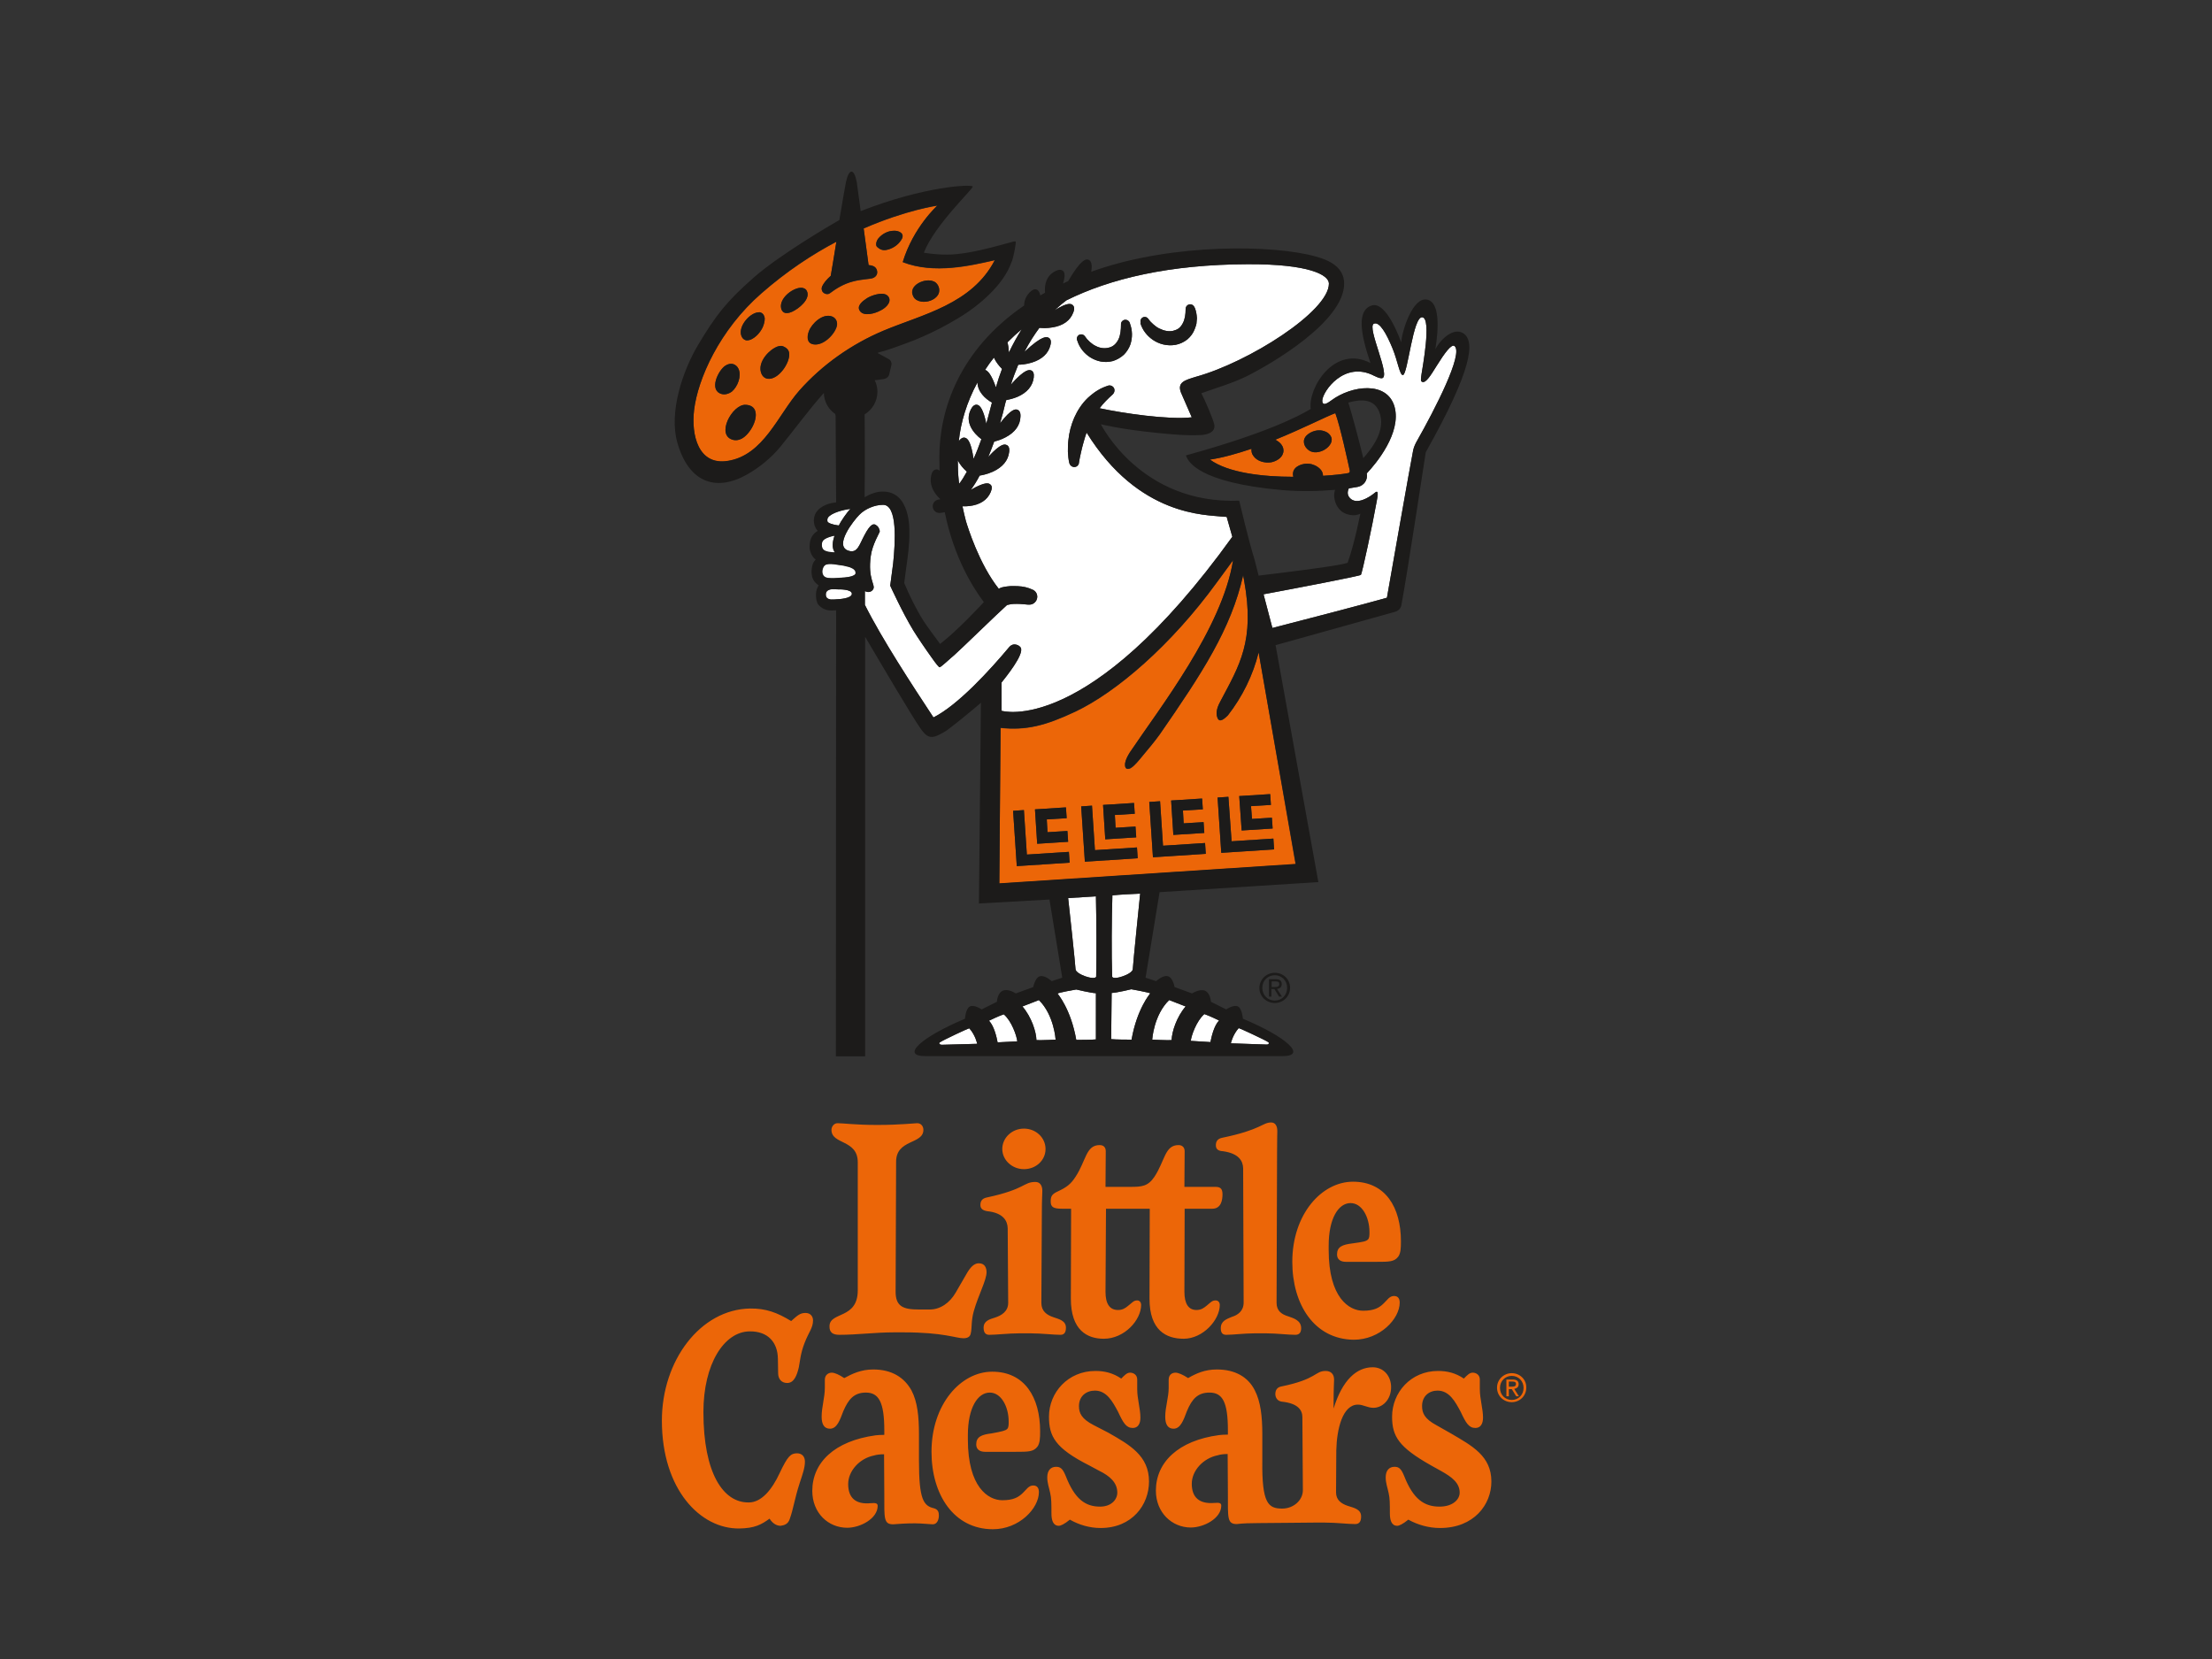 <?xml version="1.0" encoding="UTF-8"?> <svg xmlns="http://www.w3.org/2000/svg" xmlns:xlink="http://www.w3.org/1999/xlink" version="1.0" id="katman_1" x="0px" y="0px" viewBox="0 0 900 675" style="enable-background:new 0 0 900 675;" xml:space="preserve"><rect x="0" y="0" width="900" height="675" fill="#333333" stroke="none"/> <style type="text/css"> .st0{fill:#EC6608;} .st1{fill:#FFFFFF;} .st2{fill:#1C1B1A;} </style> <g> <g> <g> <path class="st0" d="M406.6,359.5l0.5-63.3c10.4,1.1,18.3-0.9,30.4-6.6c16.7-7.9,39-27,57.6-52.6l6.6-9 c-4.4,27.7-30,60.3-42,78.2c-0.8,1.3-1.6,2.7-1.9,4.2c-0.1,0.7-0.2,2,0.6,2.4c0.6,0.2,1.4,0,1.9-0.4c0.8-0.5,1.4-1.2,2.1-1.9 c0.8-0.9,1.6-1.8,2.3-2.7c2.5-3,4.9-5.8,7.2-9c17.1-24.7,29-42.8,33.9-64.7c0.1,0.7,0.3,1.5,0.4,2.2c4.5,24.6-2,34.6-9.6,49 c-1,1.8-1.9,4-1.5,6c0.6,2.7,2.1,2.2,4.5-0.2c5.9-7.6,10.2-16.3,12.5-25.6l15,86.1L406.6,359.5z M490,338.9l-0.3-4.4l-8.1,0.5 l-0.3-5.2l8.1-0.5l-0.3-4.4l-12.6,0.8l0.9,14L490,338.9z M473.2,344.1l-1.2-18.1l-4.4,0.3l1.5,22.5l21.5-1.4l-0.3-4.4 L473.2,344.1z M499.8,324.2l-4.4,0.3l1.5,22.5l21.5-1.4l-0.3-4.4l-17,1.1L499.8,324.2z M505.2,337.9l12.6-0.8l-0.3-4.4l-8.1,0.5 L509,328l8.1-0.5l-0.3-4.4l-12.6,0.8L505.2,337.9z M462.3,340.7l-0.3-4.4l-8.1,0.5l-0.3-5.2l8.1-0.5l-0.3-4.4l-12.6,0.8l0.9,14 L462.3,340.7z M417.8,347.7l-1.2-18.1l-4.4,0.3l1.5,22.5l21.5-1.4l-0.3-4.4L417.8,347.7z M434.6,342.5l-0.3-4.4l-8.1,0.5 l-0.3-5.2l8.1-0.5l-0.3-4.4l-12.6,0.8l0.9,14L434.6,342.5z M445.5,345.9l-1.2-18.1l-4.4,0.3l1.5,22.5l21.5-1.4l-0.3-4.4 L445.5,345.9z M538.3,193.6c0-1-0.4-2-1.2-2.8c-1.2-1.2-3-2-4.5-2.1c-2.4-0.3-6.2,0.9-6.5,3.7c-0.1,0.5,0,1.1,0.1,1.6 c-12.4,0-26.5-1.6-33.9-7c5.4-0.8,11.2-2.5,16.9-4.4c-0.1,1,0.1,2,0.7,2.8c1.5,2.3,4.7,3.1,7.3,2.7c2-0.4,4.4-1.7,4.9-3.9 c0.3-1.2,0-2.4-0.8-3.4c-0.6-0.8-1.5-1.4-2.4-1.9c11.1-4.5,20.6-9.4,24.4-10.8c1.9,5,5.1,19.7,5.9,23.4c0.1,0.7-0.4,1-0.7,1 C546.5,192.9,542.9,193.3,538.3,193.6z M539.9,175.9c-1.1-0.6-2.4-0.9-3.5-0.8c-1.7,0.1-3.4,0.8-4.7,2c-2,1.9-1.3,4.6,0.8,6.1 c1.8,1.3,4.2,0.9,6,0c1.8-0.9,3.9-3,3.2-5.2C541.3,177,540.7,176.4,539.9,175.9z M379.8,114.5c-3.5-1.6-10.7,1.7-8.2,6.2 c0.6,1.2,1.9,1.8,3.2,2c2.3,0.4,5.3-0.5,6.7-2.5c1-1.4,0.8-3.3-0.2-4.6C380.9,115.1,380.4,114.7,379.8,114.5z M352.8,121.3 c-1.7,1.1-4.6,3.2-2.8,5.4c1.7,2.1,6.1,0.8,8.1-0.3c1.7-0.8,4.6-3,3.7-5.2c-0.2-0.5-0.6-0.9-1-1.2 C358.6,118.8,354.4,120.3,352.8,121.3z M363.6,93.9c-2.1,0-4.6,1.1-6.3,3.2c-0.8,1.1-1.1,2.6-0.5,3.3c1,0.9,2.1,1.6,3.8,1.3 c2.2-0.4,4.7-1.8,6.1-4.1C368.5,94.9,365.5,93.8,363.6,93.9z M329.2,134.7c-0.8,2.1-1,4.9,1.8,5.4c3.9,0.7,8.5-3.8,9.5-7.3 c0.4-1.7-0.3-3.5-2.1-4.1C334.7,127.5,330.4,131.6,329.2,134.7z M318.6,140.9c-1.9-0.8-4.8,1.4-6,2.6c-1.8,1.8-3.3,4.2-3.2,6.7 c0.1,1.8,1,3.6,2.9,3.9c4.4,0.6,9.2-6.5,8.8-10.3C321,142.6,320.3,141.6,318.6,140.9z M309.6,127.2c-0.4-0.2-0.8-0.2-1.3-0.1 c-3.7,0.5-8.5,6.4-6.4,10.1c0.4,0.7,1.1,1.2,1.9,1.3c0.5,0,1.1-0.1,1.6-0.3c2.1-0.9,3.9-2.9,4.9-5c0.4-0.9,0.9-2.4,0.9-3.7 C311,128.5,310.6,127.6,309.6,127.2z M298.5,148.2c-1.1-0.4-2.4-0.1-3.4,0.6c-2.9,1.9-6.8,10-1.5,11.5c1.4,0.4,3-0.1,4.2-1 c2.3-1.9,4-6.2,2.7-9.1c0-0.1-0.1-0.1-0.1-0.2C300,149.1,299.3,148.5,298.5,148.2z M328,118c-0.6-0.7-1.6-1-2.5-0.9 c-3.5,0.4-8.4,4.4-7.7,8.2c0.1,0.7,0.5,1.4,1.1,1.8c0.7,0.4,1.6,0.3,2.4,0.1c2.3-0.6,7.2-4.1,7.3-7.3 C328.7,119.3,328.5,118.6,328,118z M303.4,164.7c-5.5-0.3-12.4,12.6-5,14.3c0.9,0.2,1.8,0.1,2.6-0.2c3.5-1.1,7.5-7.7,6.3-11.5 C306.9,165.9,305.7,164.8,303.4,164.7z M404.7,105.9c-9.3,18-29.6,22.1-45.3,28.7c-12.9,5.4-24.8,13.8-34.2,24.4 c-8.7,9.9-14.5,26.3-29.1,28.6c-12,1.9-14.9-10.5-13.7-20.7c1.5-12.6,10.3-32.6,27.4-47.5c10.4-9.1,20.8-15.9,30.5-21 c-1,6.2-1.9,11.7-2.3,13.9c-1.7,1.5-2.9,3-3.5,4.3c-0.3,0.7-0.3,1.7,0.4,2.4c0.8,0.8,2,0.9,2.7,0.4c2.4-1.8,5.6-3.9,9.7-4.9 c3.1-0.8,6.3-0.9,7.5-1.2c1.1-0.3,2-1.1,2.1-2.2c0.1-1.1-0.4-2.3-1.7-2.8c-0.5-0.2-1.1-0.3-1.8-0.4l-2-14.9 c17.5-7.6,30-9.3,30-9.3s-9.8,8.8-14.1,23C380.1,111.7,395,108.1,404.7,105.9z"></path> <path class="st1" d="M383.1,425.1c-0.7,0-1.3-0.6-0.7-1c1.1-0.8,11.9-5.9,12-5.7c2.5,2.8,3.2,6.3,3.2,6.3 S383.2,425.1,383.1,425.1z M504,418.3c0.1-0.1,10.9,4.9,12,5.7c0.6,0.4,0.1,1.1-0.7,1c-0.1,0-14.5-0.5-14.5-0.5 S501.5,421.1,504,418.3z M415.7,134c-1.8,2.8-3.5,5.9-5.2,9.4c-0.1-1.7-0.3-3.1-0.6-4.1C411.7,137.5,413.6,135.7,415.7,134z M404.4,145.5c0.8,1.8,2.1,3.4,3.3,4.6c-0.9,2.3-1.7,4.8-2.5,7.5c-1.8-5.2-3.3-6.8-4.4-7.1C401.9,148.8,403.1,147.1,404.4,145.5z M397.7,155.6c0.1,3.8,3.1,6.6,5.9,8.2c-0.8,3.1-1.6,5.9-2.3,8.6c-1.2-5.9-2.6-7.5-3.7-7.7c-1-0.2-1.9,0.5-2.6,1.9 c-2.6,5.2,1.1,9.7,4.3,12.1c-1.1,3-2.1,5.7-3.2,8c-0.9-6.5-2.3-8.4-3.5-8.6c-0.9-0.2-1.7,0.3-2.5,1.4 C390.9,171.9,393.3,163.7,397.7,155.6z M390.1,195.6c-0.3-2.7-0.4-5.5-0.4-8.3c0.9,1.8,2.3,3.4,3.7,4.6c-1.1,2-2.1,3.6-3.1,4.9 C390.2,196.4,390.1,196,390.1,195.6z M341.3,213.8c-0.7-0.1-3.2-0.4-4.4-1.3c-0.5-0.4-0.4-1.5,0-2c1.5-2,6.4-3.2,9.1-3.5 C344.8,208.3,342.1,212,341.3,213.8z M339.5,218c-0.7,0.1-1.3,0.3-2,0.5c-1.2,0.4-2.2,0.9-2.7,1.5c-0.2,0.3-0.4,0.5-0.4,0.9 c-0.1,0.3-0.1,0.7-0.1,1.2c0,0.5,0.1,0.9,0.3,1.2c0.1,0.3,0.3,0.5,0.6,0.7c0.5,0.4,1.6,0.7,2.8,0.8c0.5,0.1,1.1,0.1,1.7,0.1 C338.2,223,338.8,220.2,339.5,218z M340.9,243.8c0,0-2.8,0.3-3.4,0c-0.3-0.1-1.5-0.3-1.5-1.9c0-1.6,1.3-1.9,1.6-2 c0.6-0.3,3.4-0.1,3.4-0.1s5.6-0.2,5.6,1.8C346.6,243.6,340.9,243.8,340.9,243.8z M348.2,232.7c0-0.4-0.1-0.6-0.5-1 c-0.4-0.4-1.1-0.7-1.8-1c-0.7-0.3-1.6-0.5-2.4-0.6c-0.4-0.1-0.9-0.1-1.3-0.2l-1.4-0.2c-0.9-0.1-1.8-0.2-2.6-0.3 c-1.3,0-2.5,0-3.1,1.3c-0.7,1.4-0.7,3.6,1,4.2c0.5,0.2,1.3,0.3,2.2,0.3c0.8,0,1.7,0,2.7-0.1l1.5-0.1c0.5,0,0.9,0,1.4-0.1 c0.9-0.1,1.7-0.2,2.4-0.4c0.7-0.2,1.3-0.5,1.7-0.8C348.1,233.4,348.2,233.2,348.2,232.7z M405.9,424.1c-0.4-2.1-1.4-6.6-3.5-8.8 c0,0,4.1-2,6-2.6c3.2,2.7,5.3,8.8,5.5,11L405.9,424.1z M421.7,423.2c-0.1-3.4-2-9.4-5.7-13.7l6.7-2.6c6.2,6.1,6.8,16.1,6.8,16.1 S423.8,423.3,421.7,423.2z M446,422.9c-1.9,0.2-6.7,0.2-8.1,0.2c-2.2-12.6-7.6-18.8-7.6-18.8c-0.1-0.4,7.6-1.7,7.6-1.7 s6.3,1.5,8,1.5V422.9z M446,397.4c-0.6,1.6-8.4-1-8.4-3.1c0-1.3-2.8-27.4-3-28.9l11.3-0.7C446.1,374.1,446.2,388,446,397.4z M490,412.6c1.9,0.6,6,2.6,6,2.6c-2.1,2.2-3.1,6.7-3.5,8.8l-8-0.5C484.7,421.4,486.8,415.4,490,412.6z M475.7,406.9l6.7,2.6 c-3.7,4.3-5.6,10.3-5.7,13.7c-2.1,0.1-7.9-0.2-7.9-0.2S469.4,413,475.7,406.9z M468,404.2c0,0-5.4,6.2-7.6,18.8 c-1.4,0-6.3,0-8.3-0.2l0.2-18.8c1.8,0,8-1.5,8-1.5S468.1,403.9,468,404.2z M452.6,364.3c2.6-0.3,8.5-0.6,11.3-0.7 c0,0-3,29.3-3,30.7c0,2-7.8,4.7-8.4,3.1C452.2,387.9,452.3,373.8,452.6,364.3z M576.7,179.1c-0.7,1.2-1.4,2.6-1.7,4 c-0.7,3.1-10.7,60.1-10.7,60.1s-9.3,2.7-46.6,12.3l-3.6-13.7c12.9-2.4,39.1-7.4,39.6-7.9c0.5-0.5,4.7-20.2,6.4-29.7 c0.3-1.7,1.1-5.2-0.6-3.8c-2.5,2.1-7.6,5.2-10.3,2.2c-1.1-1.2-1-2.6-0.4-3.9c1.3-0.2,2.5-0.4,3.6-0.6c2.6-0.5,4.2-2.9,3.7-5.5 c3.8-4,14.2-16.5,11.3-27.1c-3-10.6-17.5-8.7-25.7-2.6c-2.8,2.1-3.2,1.4-3.5,1.1c-0.2-0.3-0.2-0.8-0.2-1.1 c0.2-3.7,9-16.3,21.1-10c0.8,0.4,2.1,1,3,1c4.3,0-6.2-20.9-3.1-22.2c2.3-1,5.2,4.2,7.6,10.1c2.1,5.1,2.9,10.9,4.2,10.8 c2-0.1,4.1-24.4,8-23.5c3.7,0.8-0.1,20.8-0.4,23c-0.3,2.2-0.5,3,0.3,3.3c1.5,0.5,3.5-2.8,5.8-6.5c3.3-5.3,6.1-9.1,7.3-8.1 C595.6,143.8,583.6,166.9,576.7,179.1z M438.4,138.8c0.8,2.6,2.7,5,5.2,6.6c1.3,0.8,2.7,1.4,4.3,1.7c1.6,0.3,3.3,0.2,4.9-0.2 c1.6-0.5,3.2-1.4,4.5-2.6c1.2-1.2,2.1-2.7,2.6-4.1c1-3,0.8-5.9-0.1-8.4l-0.1-0.4c-0.3-0.8-1-1.3-1.8-1.3c-1,0-1.9,0.9-1.8,1.9 c0,2.1-0.2,4.3-1,6c-0.8,1.7-2.1,3-3.8,3.4c-1.7,0.5-3.7,0.3-5.4-0.6c-0.9-0.4-1.7-1-2.5-1.7c-0.8-0.7-1.4-1.4-2-2.3 c-0.4-0.6-1.2-0.9-2-0.7c-0.9,0.3-1.5,1.3-1.2,2.2L438.4,138.8z M379.8,291.9c-8.5-12.9-20.9-31.8-27.9-45.8l0-0.6l0-5 c0.1,0.1,0.2,0.1,0.3,0.1c1.1,0.6,2.5,0.2,3.1-0.9c1-1.7-2.3-4.2-1-13.5c0.6-4.6,3.6-9.5,3.6-9.8c0.1-0.3,0-0.6-0.1-0.9 c-0.1-0.4-0.3-0.8-0.6-1.2c-0.2-0.2-0.4-0.4-0.7-0.6c-0.9-0.7-2.2-0.9-4.8,4.1c-2.1,3.9-2.8,7.4-6.4,6.3 c-6.3-1.9,2.2-12.5,4.3-14.6c2.3-2.4,6.2-4.1,9.7-4.1c5.9,0,5,15.1,4.1,23.8c-0.2,1.5-1.2,9.1-1.2,9.1c0,0,4.9,10.8,9.4,18.2 c1.4,2.3,4.9,7.5,7.5,11.1l0,0c1.6,2.3,2.9,3.9,3.2,3.9c0.8-0.2,4.4-3.7,5.9-4.9c1.8-1.5,18-17.3,21.5-20.4 c0.2-0.1,0.5-0.1,0.8-0.2c0.3-0.1,0.7-0.1,1-0.2c0.7-0.1,1.5-0.1,2.3-0.1c1.6,0,3,0.2,4.4,0.3l0.4,0c1.3,0.1,2.5-0.6,3.1-1.8 c0.8-1.6,0.1-3.5-1.4-4.2c-2.1-1-4-1.4-6.2-1.5c-1.1,0-2.1-0.1-3.3,0c-0.6,0.1-1.2,0.1-1.8,0.2c-0.7,0.2-1.3,0.2-1.9,0.5 c-0.3,0.1-0.5,0.2-0.7,0.4c-8.1-10.2-12.7-25.3-13.4-27.6c-0.5-2-1-4-1.4-6c0.2,0,0.4,0,0.6,0c0.7,0,1.4,0,2.2-0.1 c4.3-0.5,7.3-2.4,8.7-5.7c0.6-1.5,0.6-2.5-0.2-3.1c-0.5-0.4-1.7-1.4-7.9,2.2c1.2-1.6,2.4-3.5,3.6-5.8c0.7-0.1,3-0.5,5.4-1.6 c3.9-1.8,6.2-4.5,6.6-8c0.2-1.6-0.2-2.6-1.2-2.9c-0.6-0.2-2.1-0.8-7.3,4.9c0.8-1.9,1.6-4,2.4-6.2c1-0.3,2.9-0.8,4.7-1.8 c3.8-2,5.9-4.9,6-8.4c0.1-1.6-0.4-2.5-1.3-2.8c-0.6-0.2-2.2-0.7-7,5.5c0.8-2.6,1.5-5.4,2.2-8.4c0.1-0.3,0.2-0.7,0.3-1 c1.1-0.2,2.8-0.6,4.5-1.3c4-1.7,6.3-4.5,6.7-7.9c0.2-1.6-0.2-2.6-1.1-2.9c-0.6-0.2-2.3-0.9-8.2,5.8c0.9-2.9,2-5.6,3-8.1 c0.8,0,3.1-0.1,5.6-0.9c4.1-1.3,6.7-3.7,7.5-7.1c0.4-1.5,0.1-2.6-0.8-3c-0.6-0.3-2.3-1.3-9.8,5.8c2-3.9,4.1-7.1,6.1-9.8 c0.5,0,1.2,0.1,2.1,0.1c0.9,0,2.1-0.1,3.3-0.3c4.3-0.7,7.2-2.8,8.4-6.1c0.6-1.5,0.4-2.5-0.4-3.1c-0.5-0.3-1.7-1.2-7.1,2.2 c2-1.9,3.6-3.2,4.7-4c17.7-8.8,41.8-14.6,73.8-14.7c25.1-0.1,33,4.4,33,7.9c0,11.3-32.7,32-54.1,37.9c-4.5,1.4-8.1,2.2-5.8,7.1 l4.1,9.4c-9.5,1.1-28.2-1.7-37.5-3.7c1.5-2,3.3-3.8,5.3-5.6l0.1-0.1c0.5-0.5,0.8-1.3,0.6-2.1c-0.3-1.1-1.5-1.7-2.5-1.4 c-1.5,0.5-3,1.1-4.4,2c-0.7,0.4-1.4,0.9-2,1.4c-0.6,0.5-1.3,1-1.9,1.6c-2.4,2.3-4.2,5.1-5.5,8c-1.3,3-2.1,6.1-2.4,9.2 c-0.2,1.6-0.2,3.1-0.2,4.7c0.1,1.6,0.2,3.1,0.6,4.7c0.2,0.7,0.8,1.3,1.6,1.5c1.1,0.2,2.1-0.5,2.3-1.6l0-0.2 c0.2-1.3,0.5-2.7,0.8-4c0.3-1.3,0.6-2.7,1-4c0.4-1.4,0.8-2.9,1.3-4.2c21.3,34.4,49,33.4,55.3,34.2c0.1,0,0.9,0.1,1.7,0.1l2.3,8.1 c-58.8,81.7-93.9,70.8-93.9,70.8l0-11.5c1.4-1.8,9.4-11.5,7.8-14.2c-0.5-0.9-2.9-2.3-4.7-0.2 C402.9,272.5,389.8,286.9,379.8,291.9z M464,131.5c0.8,2.7,2.6,5.1,5.1,6.8c2.5,1.7,5.8,2.6,9.2,2c1.7-0.3,3.4-1.1,4.8-2.2 c1.4-1.2,2.4-2.6,3-4.2c0.1-0.4,0.3-0.8,0.4-1.1c0.1-0.4,0.2-0.8,0.3-1.1c0.1-0.8,0.1-1.5,0.2-2.2c-0.1-1.5-0.3-2.8-0.8-4.1 l-0.2-0.4c-0.3-0.7-1-1.2-1.7-1.2c-1,0-1.9,0.8-1.9,1.9c0,2.2-0.3,4.3-1.2,5.9c-0.4,0.8-1,1.5-1.6,2c-0.7,0.5-1.5,0.8-2.3,1 c-1.7,0.4-3.7,0-5.5-0.9c-0.9-0.4-1.7-1-2.5-1.7c-0.8-0.7-1.5-1.4-2.1-2.3c-0.4-0.6-1.2-0.9-1.9-0.7c-0.9,0.3-1.5,1.2-1.2,2.2 L464,131.5z"></path> <path class="st2" d="M374.8,122.7c2.3,0.4,5.3-0.5,6.7-2.5c1-1.4,0.8-3.3-0.2-4.6c-0.4-0.5-0.8-0.9-1.4-1.1 c-3.5-1.6-10.7,1.7-8.2,6.2C372.2,121.8,373.5,122.5,374.8,122.7z M490,338.9l-0.3-4.4l-8.1,0.5l-0.3-5.2l8.1-0.5l-0.3-4.4 l-12.6,0.8l0.9,14L490,338.9z M300.5,150.1c0-0.1-0.1-0.1-0.1-0.2c-0.4-0.8-1.1-1.4-1.9-1.7c-1.1-0.4-2.4-0.1-3.4,0.6 c-2.9,1.9-6.8,10-1.5,11.5c1.4,0.4,3-0.1,4.2-1C300.1,157.3,301.8,153,300.5,150.1z M473.2,344.1l-1.2-18.1l-4.4,0.3l1.5,22.5 l21.5-1.4l-0.3-4.4L473.2,344.1z M499.8,324.2l-4.4,0.3l1.5,22.5l21.5-1.4l-0.3-4.4l-17,1.1L499.8,324.2z M595.2,135.5 c-3.7-2.2-8.8,2.1-11.2,6.6c1.3-8,2-19.2-3.4-20.2c-5.8-1.1-10.1,12.5-10.5,17.4c0,0-5.8-17-12-15c-6.1,2-4.6,11.3-0.5,23.4 c-14.7-7.6-25.5,10.2-24.3,18.7c-5.3,3.2-19,10.1-50.1,18.7c-0.2,0.1-0.7,0.2-0.7,0.2s0.2,0.5,0.3,0.7 c0.8,1.5,4.2,10.3,38.8,13.4c7.2,0.6,14.6,0.5,21.6-0.1c-0.3,1-0.5,2.1-0.3,3.2c0.3,2.3,1.3,4.2,3,5.6c1.4,1.1,3.8,1.7,5.6,1.5 c0.5-0.1,1-0.2,1.5-0.4c0.1,0,0.5-0.2,0.5-0.3c0,0-2.4,12.4-5.2,20.1c-1.6,0.4-2.8,1.2-36.2,5.2l-1.7-6.7 c-2.2-6.8-6.2-23.8-6.2-23.8c-40.1,1.6-56.2-31-56.3-31.1c0.4,0.1,7.8,2,22.6,3.5c5.9,0.6,12.1,1.2,18,0.9c2.4-0.1,6-0.9,5.6-4.1 c-0.3-2-4.1-10.7-5.3-12.9c6.1-2.2,12.4-4,18.2-6.8c10.3-5.1,39.9-22.4,39.9-37.8c0-6.9-6.4-9.6-11.4-11 c-17.3-4.9-58.1-5.4-89.6,5.5c-0.6,0.2-1.2,0.4-1.9,0.7c0.1-0.7,0.2-1.5,0.2-2.3c-0.1-1.6-0.6-2.5-1.6-2.7 c-0.7-0.1-2.6-0.5-8,8.8c-0.7,0.3-1.4,0.6-2.1,1c1-3.1,0.7-4.5,0.1-5.1c-0.7-0.7-1.8-0.7-3.2,0c-3.7,1.9-4.5,5.5-4.2,8.8 c-0.6,0.4-1.3,0.7-1.9,1.1c-0.3-1.4-0.8-2-1.3-2.3c-0.9-0.5-1.9-0.1-3.1,1.1c-1.6,1.7-2.2,3.5-2.2,5.3 c-26.4,18.1-34.5,42.4-34.5,61.7c0,1.9,0.1,3.7,0.1,5.5c-0.7-0.6-1.2-0.5-1.4-0.5c-1,0.1-1.7,0.9-2,2.4c-0.8,3.4,0.5,6.7,3.7,9.7 c-0.2,0.1-0.3,0.1-0.3,0.1c-1.4,0-2.7,1.1-2.8,2.6c-0.1,1.5,1.1,2.9,2.6,2.9c0.1,0,0.1,0,0.2,0c0.4,0,1.1-0.1,2.1-0.3 c3.8,18.7,11.6,30.8,15.9,36.6c-0.4,0.4-10.6,11.5-17.8,17c-2.7-3.7-4.9-6.6-6.7-9.3c-3.3-5.3-5.8-10.5-7.9-15.5 c0.1-0.4,0.5-4,0.9-6.8c0.6-4.1,1.3-9.5,1.2-13.7c0-1,0.6-16.8-10.9-16.7c-2.4,0-4.9,0.9-7.3,2.3c0-0.8,0-1.6,0-2.4 c0.2-10.1,0-31.3,0-31.3c3.1-1.9,5.2-5.3,5.2-9.2c0-1.7-0.4-3.3-1.1-4.7c1-0.1,2.6-0.3,3.8-0.5c1-0.2,1.9-0.9,2.1-1.9l0.9-3.8 c0.2-0.9-0.2-1.9-1.1-2.4l-4.4-2.4l0-0.2c1.1-0.4,2.4-0.6,3.5-1c3.7-1.2,7.4-2.6,11.1-4c4.9-2,9.6-4.2,14.2-6.8 c4.9-2.7,9.7-5.8,13.9-9.5c4-3.5,7.7-7.5,10.2-12.2c0.7-1.4,1.3-2.8,1.8-4.2c0.5-1.6,1.7-7.2,1.3-7.6c-0.5-0.4-17,5.4-27.9,5.4 c-5.4,0-9.4-0.8-9.4-0.8c4.3-11.2,20.2-26.1,19.9-26.9c-0.4-1-19.6-0.2-45.6,10l-1.6-11.8c-1.1-5.8-3.2-5.6-4.4,0 c-0.4,2-1.5,8.4-2.7,15.5c-0.3,0.1-0.5,0.2-0.8,0.4c-1.8,1-23.6,13.7-34.1,23c-10.8,9.5-15.2,15-22.6,27.4 c-6.3,10.6-11.9,27.4-8.4,39.7c4.5,15.9,15.3,20.2,28.1,13.1c5.2-2.9,10-6.8,13.8-11.4c6.2-7.6,11.6-15.1,17.7-21.9 c0.1,3.5,1.9,6.7,4.6,8.5c0.1,0.3,0.2,0.6,0.2,0.9l0.2,33.9l0,1.2c-0.2,0-0.4,0.1-0.7,0.1c-1.5,0.2-3.1,0.6-4.7,1.5 c-0.8,0.5-1.6,1-2.3,1.9c-0.7,0.8-1.2,2-1.3,3.1c-0.1,0.6-0.1,1.1,0,1.7c0.1,0.6,0.2,1.2,0.5,1.7c0.2,0.6,0.6,1.1,1,1.6 c-0.4,0.2-0.8,0.5-1.2,0.9c-0.8,0.7-1.4,1.7-1.7,2.7c-0.3,1-0.4,2-0.4,2.9c0,0.9,0.2,1.9,0.7,2.9c0.4,0.9,1,1.7,1.8,2.3 c-0.1,0.1-0.1,0.1-0.2,0.2c-1.2,1.2-1.4,2.9-1.5,4.5c0,2.4,0.6,4,2.4,5.4c0.2,0.1,0.3,0.3,0.5,0.4c-0.2,0.3-0.4,0.6-0.5,0.9 c-0.5,1.1-0.6,2.1-0.6,3c0,0.9,0.1,2,0.5,3.1c0.4,1.1,1.9,2.3,3.1,2.7c1.1,0.5,2.2,0.5,3.1,0.5c0.5,0,1.1-0.1,1.5-0.1l0,1 l-0.1,180.5H352l0-170.7c7.2,12.2,18.6,31.6,22.4,37.1c1,1.4,2.3,3.3,4.1,3.6c1.8,0.3,3.7-0.9,5.2-1.7c1.3-0.7,2.5-1.6,3.6-2.5 c2.6-2,5.2-4.1,7.7-6.2c0.8-0.7,1.7-1.4,2.5-2.1c0.2-0.1,1.6-1.4,1.6-1.4l-0.8,81.7l28.7-1.6l5.2,31.8l-4.3,1.4 c0,0-2.7-2.5-4.7-2c0,0-0.1,0-0.1,0c-2,0.6-2.7,4.4-2.7,4.4l-7.1,2.6c0,0-3.1-2.1-5.3-1.1c-2.2,0.9-2.4,4.5-2.4,4.5l-6.2,3.1 c0,0-3.1-2.1-4.8-1.2c-1.7,0.9-2,5-2,5c-17.8,7.5-26.3,15.2-16.1,15.2c6.4,0,138.9,0,145.3,0c10.2,0,1.7-7.8-16.1-15.2 c0,0-0.3-4.1-2-5c-1.7-0.9-4.8,1.2-4.8,1.2l-6.2-3.1c0,0-0.2-3.5-2.4-4.5c-2.2-0.9-5.3,1.1-5.3,1.1l-7.1-2.6c0,0-0.6-3.8-2.7-4.4 c-2-0.6-4.8,2-4.8,2l-4.3-1.4l5.7-34.8l64.6-4.1L519,262.5l48.7-13.6c1.3-0.4,2.3-1.4,2.5-2.8c2.2-11.5,9.9-62.1,9.9-62.1 C599.1,150.2,600.4,138.6,595.2,135.5z M383.1,425.1c-0.7,0-1.3-0.6-0.7-1c1.1-0.8,11.9-5.9,12-5.7c2.5,2.8,3.2,6.3,3.2,6.3 S383.2,425.1,383.1,425.1z M504,418.3c0.1-0.1,10.9,4.9,12,5.7c0.6,0.4,0.1,1.1-0.7,1c-0.1,0-14.5-0.5-14.5-0.5 S501.5,421.1,504,418.3z M538.3,193.6c0-1-0.4-2-1.2-2.8c-1.2-1.2-3-2-4.5-2.1c-2.4-0.3-6.2,0.9-6.5,3.7c-0.1,0.5,0,1.1,0.1,1.6 c-12.4,0-26.5-1.6-33.9-7c5.4-0.8,11.2-2.5,16.9-4.4c-0.1,1,0.1,2,0.7,2.8c1.5,2.3,4.7,3.1,7.3,2.7c2-0.4,4.4-1.7,4.9-3.9 c0.3-1.2,0-2.4-0.8-3.4c-0.6-0.8-1.5-1.4-2.4-1.9c11.1-4.5,20.6-9.4,24.4-10.8c1.9,5,5.1,19.7,5.9,23.4c0.1,0.7-0.4,1-0.7,1 C546.5,192.9,542.9,193.3,538.3,193.6z M548.6,163.8c4.9-1.4,10.3-1.7,12.5,3.6c3.2,7.7-3.3,15.4-6.4,19 C552.7,178.3,550,168.2,548.6,163.8z M415.7,134c-1.8,2.8-3.5,5.9-5.2,9.4c-0.1-1.7-0.3-3.1-0.6-4.1 C411.7,137.5,413.6,135.7,415.7,134z M404.4,145.5c0.8,1.8,2.1,3.4,3.3,4.6c-0.9,2.3-1.7,4.8-2.5,7.5c-1.8-5.2-3.3-6.8-4.4-7.1 C401.9,148.8,403.1,147.1,404.4,145.5z M397.7,155.6c0.1,3.8,3.1,6.6,5.9,8.2c-0.8,3.1-1.6,5.9-2.3,8.6c-1.2-5.9-2.6-7.5-3.7-7.7 c-1-0.2-1.9,0.5-2.6,1.9c-2.6,5.2,1.1,9.7,4.3,12.1c-1.1,3-2.1,5.7-3.2,8c-0.9-6.5-2.3-8.4-3.5-8.6c-0.9-0.2-1.7,0.3-2.5,1.4 C390.9,171.9,393.3,163.7,397.7,155.6z M390.1,195.6c-0.3-2.7-0.4-5.5-0.4-8.3c0.9,1.8,2.3,3.4,3.7,4.6c-1.1,2-2.1,3.6-3.1,4.9 C390.2,196.4,390.1,196,390.1,195.6z M325.2,158.9c-8.7,9.9-14.5,26.3-29.1,28.6c-12,1.9-14.9-10.5-13.7-20.7 c1.5-12.6,10.3-32.6,27.4-47.5c10.4-9.1,20.8-15.9,30.5-21c-1,6.2-1.9,11.7-2.3,13.9c-1.7,1.5-2.9,3-3.5,4.3 c-0.3,0.7-0.3,1.7,0.4,2.4c0.8,0.8,2,0.9,2.7,0.4c2.4-1.8,5.6-3.9,9.7-4.9c3.1-0.8,6.3-0.9,7.5-1.2c1.1-0.3,2-1.1,2.1-2.2 c0.1-1.1-0.4-2.3-1.7-2.8c-0.5-0.2-1.1-0.3-1.8-0.4l-2-14.9c17.5-7.6,30-9.3,30-9.3s-9.8,8.8-14.1,23c12.8,5,27.7,1.4,37.5-0.8 c-9.3,18-29.6,22.1-45.3,28.7C346.5,140,334.6,148.3,325.2,158.9z M336.9,210.6c1.5-2,6.4-3.2,9.1-3.5c-1.3,1.2-3.9,5-4.7,6.7 c-0.7-0.1-3.2-0.4-4.4-1.3C336.5,212.1,336.6,211.1,336.9,210.6z M334.5,220.8c0.1-0.3,0.2-0.6,0.4-0.9c0.5-0.6,1.5-1.1,2.7-1.5 c0.6-0.2,1.3-0.4,2-0.5c-0.8,2.2-1.3,5,0.2,6.8c-0.6,0-1.2,0-1.7-0.1c-1.2-0.1-2.2-0.4-2.8-0.8c-0.3-0.2-0.4-0.4-0.6-0.7 c-0.1-0.3-0.3-0.7-0.3-1.2C334.4,221.5,334.4,221.1,334.5,220.8z M340.9,243.8c0,0-2.8,0.3-3.4,0c-0.3-0.1-1.5-0.3-1.5-1.9 s1.3-1.9,1.6-2c0.6-0.3,3.4-0.1,3.4-0.1s5.6-0.2,5.6,1.8C346.6,243.6,340.9,243.8,340.9,243.8z M347.8,233.8 c-0.3,0.3-0.9,0.6-1.7,0.8c-0.7,0.2-1.6,0.3-2.4,0.4c-0.4,0-0.9,0-1.4,0.1l-1.5,0.1c-0.9,0.1-1.8,0.1-2.7,0.1 c-0.8,0-1.6-0.1-2.2-0.3c-1.7-0.7-1.8-2.9-1-4.2c0.7-1.2,1.8-1.3,3.1-1.3c0.8,0,1.7,0.1,2.6,0.3l1.4,0.2c0.5,0.1,0.9,0.1,1.3,0.2 c0.9,0.2,1.7,0.4,2.4,0.6c0.7,0.3,1.4,0.6,1.8,1c0.4,0.4,0.5,0.6,0.5,1C348.2,233.2,348.1,233.4,347.8,233.8z M379.8,291.9 c-8.5-12.9-20.9-31.8-27.9-45.8l0-0.6l0-5c0.1,0.1,0.2,0.1,0.3,0.1c1.1,0.6,2.5,0.2,3.1-0.9c1-1.7-2.3-4.2-1-13.5 c0.6-4.6,3.6-9.5,3.6-9.8c0.1-0.3,0-0.6-0.1-0.9c-0.1-0.4-0.3-0.8-0.6-1.2c-0.2-0.2-0.4-0.4-0.7-0.6c-0.9-0.7-2.2-0.9-4.8,4.1 c-2.1,3.9-2.8,7.4-6.4,6.3c-6.3-1.9,2.2-12.5,4.3-14.6c2.3-2.4,6.2-4.1,9.7-4.1c5.9,0,5,15.1,4.1,23.8c-0.2,1.5-1.2,9.1-1.2,9.1 c0,0,4.9,10.8,9.4,18.2c1.4,2.3,4.9,7.5,7.5,11.1l0,0c1.6,2.3,2.9,3.9,3.2,3.9c0.8-0.2,4.4-3.7,5.9-4.9 c1.8-1.5,18-17.3,21.5-20.4c0.2-0.1,0.5-0.1,0.8-0.2c0.3-0.1,0.7-0.1,1-0.2c0.7-0.1,1.5-0.1,2.3-0.1c1.6,0,3,0.2,4.4,0.3l0.4,0 c1.3,0.1,2.5-0.6,3.1-1.8c0.8-1.6,0.1-3.5-1.4-4.2c-2.1-1-4-1.4-6.2-1.5c-1.1,0-2.1-0.1-3.3,0c-0.6,0.1-1.2,0.1-1.8,0.2 c-0.7,0.2-1.3,0.2-1.9,0.5c-0.3,0.1-0.5,0.2-0.7,0.4c-8.1-10.2-12.7-25.3-13.4-27.6c-0.5-2-1-4-1.4-6c0.2,0,0.4,0,0.6,0 c0.7,0,1.4,0,2.2-0.1c4.3-0.5,7.3-2.4,8.7-5.7c0.6-1.5,0.6-2.5-0.2-3.1c-0.5-0.4-1.7-1.4-7.9,2.2c1.2-1.6,2.4-3.5,3.6-5.8 c0.7-0.1,3-0.5,5.4-1.6c3.9-1.8,6.2-4.5,6.6-8c0.2-1.6-0.2-2.6-1.2-2.9c-0.6-0.2-2.1-0.8-7.3,4.9c0.8-1.9,1.6-4,2.4-6.2 c1-0.3,2.9-0.8,4.7-1.8c3.8-2,5.9-4.9,6-8.4c0.1-1.6-0.4-2.5-1.3-2.8c-0.6-0.2-2.2-0.7-7,5.5c0.8-2.6,1.5-5.4,2.2-8.4 c0.1-0.3,0.2-0.7,0.3-1c1.1-0.2,2.8-0.6,4.5-1.3c4-1.7,6.3-4.5,6.7-7.9c0.2-1.6-0.2-2.6-1.1-2.9c-0.6-0.2-2.3-0.9-8.2,5.8 c0.9-2.9,2-5.6,3-8.1c0.8,0,3.1-0.1,5.6-0.9c4.1-1.3,6.7-3.7,7.5-7.1c0.4-1.5,0.1-2.6-0.8-3c-0.6-0.3-2.3-1.3-9.8,5.8 c2-3.9,4.1-7.1,6.1-9.8c0.5,0,1.2,0.1,2.1,0.1c0.9,0,2.1-0.1,3.3-0.3c4.3-0.7,7.2-2.8,8.4-6.1c0.6-1.5,0.4-2.5-0.4-3.1 c-0.5-0.3-1.7-1.2-7.1,2.2c2-1.9,3.6-3.2,4.7-4c17.7-8.8,41.8-14.6,73.8-14.7c25.1-0.1,33,4.4,33,7.9c0,11.3-32.7,32-54.1,37.9 c-4.5,1.4-8.1,2.2-5.8,7.1l4.1,9.4c-9.5,1.1-28.2-1.7-37.5-3.7c1.5-2,3.3-3.8,5.3-5.6l0.1-0.1c0.5-0.5,0.8-1.3,0.6-2.1 c-0.3-1.1-1.5-1.7-2.5-1.4c-1.5,0.5-3,1.1-4.4,2c-0.7,0.4-1.4,0.9-2,1.4c-0.6,0.5-1.3,1-1.9,1.6c-2.4,2.3-4.2,5.1-5.5,8 c-1.3,3-2.1,6.1-2.4,9.2c-0.2,1.6-0.2,3.1-0.2,4.7c0.1,1.6,0.2,3.1,0.6,4.7c0.2,0.7,0.8,1.3,1.6,1.5c1.1,0.2,2.1-0.5,2.3-1.6 l0-0.2c0.2-1.3,0.5-2.7,0.8-4c0.3-1.3,0.6-2.7,1-4c0.4-1.4,0.8-2.9,1.3-4.2c21.3,34.4,49,33.4,55.3,34.2c0.1,0,0.9,0.1,1.7,0.1 l2.3,8.1c-58.8,81.7-93.9,70.8-93.9,70.8l0-11.5c1.4-1.8,9.4-11.5,7.8-14.2c-0.5-0.9-2.9-2.3-4.7-0.2 C402.9,272.5,389.8,286.9,379.8,291.9z M405.9,424.1c-0.4-2.1-1.4-6.6-3.5-8.8c0,0,4.1-2,6-2.6c3.2,2.7,5.3,8.8,5.5,11 L405.9,424.1z M421.7,423.2c-0.1-3.4-2-9.4-5.7-13.7l6.7-2.6c6.2,6.1,6.8,16.1,6.8,16.1S423.8,423.3,421.7,423.2z M446,422.9 c-1.9,0.2-6.7,0.2-8.1,0.2c-2.2-12.6-7.6-18.8-7.6-18.8c-0.1-0.4,7.6-1.7,7.6-1.7s6.3,1.5,8,1.5V422.9z M446,397.4 c-0.6,1.6-8.4-1-8.4-3.1c0-1.3-2.8-27.4-3-28.9l11.3-0.7C446.1,374.1,446.2,388,446,397.4z M490,412.6c1.9,0.6,6,2.6,6,2.6 c-2.1,2.2-3.1,6.7-3.5,8.8l-8-0.5C484.7,421.4,486.8,415.4,490,412.6z M475.7,406.9l6.7,2.6c-3.7,4.3-5.6,10.3-5.7,13.7 c-2.1,0.1-7.9-0.2-7.9-0.2S469.4,413,475.7,406.9z M468,404.2c0,0-5.4,6.2-7.6,18.8c-1.4,0-6.3,0-8.3-0.2l0.2-18.8 c1.8,0,8-1.5,8-1.5S468.1,403.9,468,404.2z M452.6,364.3c2.6-0.3,8.5-0.6,11.3-0.7c0,0-3,29.3-3,30.7c0,2-7.8,4.7-8.4,3.1 C452.2,387.9,452.3,373.8,452.6,364.3z M527.2,351.5l-120.6,7.9l0.5-63.3c10.4,1.1,18.3-0.9,30.4-6.6c16.7-7.9,39-27,57.6-52.6 l6.6-9c-4.4,27.7-30,60.3-42,78.2c-0.8,1.3-1.6,2.7-1.9,4.2c-0.1,0.7-0.2,2,0.6,2.4c0.6,0.2,1.4,0,1.9-0.4 c0.8-0.5,1.4-1.2,2.1-1.9c0.8-0.9,1.6-1.8,2.3-2.7c2.5-3,4.9-5.8,7.2-9c17.1-24.7,29-42.8,33.9-64.7c0.1,0.7,0.3,1.5,0.4,2.2 c4.5,24.6-2,34.6-9.6,49c-1,1.8-1.9,4-1.5,6c0.6,2.7,2.1,2.2,4.5-0.2c5.9-7.6,10.2-16.3,12.5-25.6L527.2,351.5z M576.7,179.1 c-0.7,1.2-1.4,2.6-1.7,4c-0.7,3.1-10.7,60.1-10.7,60.1s-9.3,2.7-46.6,12.3l-3.6-13.7c12.9-2.4,39.1-7.4,39.6-7.9 c0.5-0.5,4.7-20.2,6.4-29.7c0.3-1.7,1.1-5.2-0.6-3.8c-2.5,2.1-7.6,5.2-10.3,2.2c-1.1-1.2-1-2.6-0.4-3.9c1.3-0.2,2.5-0.4,3.6-0.6 c2.6-0.5,4.2-2.9,3.7-5.5c3.8-4,14.2-16.5,11.3-27.1c-3-10.6-17.5-8.7-25.7-2.6c-2.8,2.1-3.2,1.4-3.5,1.1 c-0.2-0.3-0.2-0.8-0.2-1.1c0.2-3.7,9-16.3,21.1-10c0.8,0.4,2.1,1,3,1c4.3,0-6.2-20.9-3.1-22.2c2.3-1,5.2,4.2,7.6,10.1 c2.1,5.1,2.9,10.9,4.2,10.8c2-0.1,4.1-24.4,8-23.5c3.7,0.8-0.1,20.8-0.4,23c-0.3,2.2-0.5,3,0.3,3.3c1.5,0.5,3.5-2.8,5.8-6.5 c3.3-5.3,6.1-9.1,7.3-8.1C595.6,143.8,583.6,166.9,576.7,179.1z M539.9,175.9c-1.1-0.6-2.4-0.9-3.5-0.8c-1.7,0.1-3.4,0.8-4.7,2 c-2,1.9-1.3,4.6,0.8,6.1c1.8,1.3,4.2,0.9,6,0c1.8-0.9,3.9-3,3.2-5.2C541.3,177,540.7,176.4,539.9,175.9z M505.2,337.9l12.6-0.8 l-0.3-4.4l-8.1,0.5L509,328l8.1-0.5l-0.3-4.4l-12.6,0.8L505.2,337.9z M303.4,164.7c-5.5-0.3-12.4,12.6-5,14.3 c0.9,0.2,1.8,0.1,2.6-0.2c3.5-1.1,7.5-7.7,6.3-11.5C306.9,165.9,305.7,164.8,303.4,164.7z M417.8,347.7l-1.2-18.1l-4.4,0.3 l1.5,22.5l21.5-1.4l-0.3-4.4L417.8,347.7z M462.3,340.7l-0.3-4.4l-8.1,0.5l-0.3-5.2l8.1-0.5l-0.3-4.4l-12.6,0.8l0.9,14 L462.3,340.7z M434.6,342.5l-0.3-4.4l-8.1,0.5l-0.3-5.2l8.1-0.5l-0.3-4.4l-12.6,0.8l0.9,14L434.6,342.5z M438.4,138.8 c0.8,2.6,2.7,5,5.2,6.6c1.3,0.8,2.7,1.4,4.3,1.7c1.6,0.3,3.3,0.2,4.9-0.2c1.6-0.5,3.2-1.4,4.5-2.6c1.2-1.2,2.1-2.7,2.6-4.1 c1-3,0.8-5.9-0.1-8.4l-0.1-0.4c-0.3-0.8-1-1.3-1.8-1.3c-1,0-1.9,0.9-1.8,1.9c0,2.1-0.2,4.3-1,6c-0.8,1.7-2.1,3-3.8,3.4 c-1.7,0.5-3.7,0.3-5.4-0.6c-0.9-0.4-1.7-1-2.5-1.7c-0.8-0.7-1.4-1.4-2-2.3c-0.4-0.6-1.2-0.9-2-0.7c-0.9,0.3-1.5,1.3-1.2,2.2 L438.4,138.8z M464,131.5c0.8,2.7,2.6,5.1,5.1,6.8c2.5,1.7,5.8,2.6,9.2,2c1.7-0.3,3.4-1.1,4.8-2.2c1.4-1.2,2.4-2.6,3-4.2 c0.1-0.4,0.3-0.8,0.4-1.1c0.1-0.4,0.2-0.8,0.3-1.1c0.1-0.8,0.1-1.5,0.2-2.2c-0.1-1.5-0.3-2.8-0.8-4.1l-0.2-0.4 c-0.3-0.7-1-1.2-1.7-1.2c-1,0-1.9,0.8-1.9,1.9c0,2.2-0.3,4.3-1.2,5.9c-0.4,0.8-1,1.5-1.6,2c-0.7,0.5-1.5,0.8-2.3,1 c-1.7,0.4-3.7,0-5.5-0.9c-0.9-0.4-1.7-1-2.5-1.7c-0.8-0.7-1.5-1.4-2.1-2.3c-0.4-0.6-1.2-0.9-1.9-0.7c-0.9,0.3-1.5,1.2-1.2,2.2 L464,131.5z M445.5,345.9l-1.2-18.1l-4.4,0.3l1.5,22.5l21.5-1.4l-0.3-4.4L445.5,345.9z M361.7,121.2c-0.2-0.5-0.6-0.9-1-1.2 c-2.1-1.3-6.3,0.3-7.9,1.3c-1.7,1.1-4.6,3.2-2.8,5.4c1.7,2.1,6.1,0.8,8.1-0.3C359.8,125.7,362.6,123.5,361.7,121.2z M318.6,140.9 c-1.9-0.8-4.8,1.4-6,2.6c-1.8,1.8-3.3,4.2-3.2,6.7c0.1,1.8,1,3.6,2.9,3.9c4.4,0.6,9.2-6.5,8.8-10.3 C321,142.6,320.3,141.6,318.6,140.9z M325.5,117.1c-3.5,0.4-8.4,4.4-7.7,8.2c0.1,0.7,0.5,1.4,1.1,1.8c0.7,0.4,1.6,0.3,2.4,0.1 c2.3-0.6,7.2-4.1,7.3-7.3c0-0.7-0.2-1.4-0.6-2C327.4,117.2,326.4,117,325.5,117.1z M338.3,128.7c-3.7-1.2-8,2.9-9.2,6 c-0.8,2.1-1,4.9,1.8,5.4c3.9,0.7,8.5-3.8,9.5-7.3C340.9,131.1,340.2,129.3,338.3,128.7z M360.6,101.7c2.2-0.4,4.7-1.8,6.1-4.1 c1.8-2.7-1.2-3.9-3.1-3.7c-2.1,0-4.6,1.1-6.3,3.2c-0.8,1.1-1.1,2.6-0.5,3.3C357.8,101.3,358.9,102,360.6,101.7z M311.1,129.5 c-0.1-1-0.5-1.9-1.5-2.3c-0.4-0.2-0.8-0.2-1.3-0.1c-3.7,0.5-8.5,6.4-6.4,10.1c0.4,0.7,1.1,1.2,1.9,1.3c0.5,0,1.1-0.1,1.6-0.3 c2.1-0.9,3.9-2.9,4.9-5C310.7,132.3,311.2,130.8,311.1,129.5z"></path> </g> <g> <path class="st2" d="M518.7,395.8c3.4,0,6.2,2.6,6.2,6.1c0,3.6-2.9,6.2-6.2,6.2c-3.4,0-6.3-2.6-6.3-6.2 C512.5,398.4,515.3,395.8,518.7,395.8z M518.7,396.8c-2.9,0-5.1,2.2-5.1,5.1c0,3,2.2,5.2,5.1,5.2c2.8,0,5-2.2,5-5.2 C523.7,399,521.5,396.8,518.7,396.8z M517.4,405.5h-1.1v-7.1h2.7c1.7,0,2.5,0.6,2.5,2c0,1.3-0.8,1.8-1.9,2l2,3.1h-1.2l-1.9-3.1 h-1.2V405.5z M517.4,401.6h1.3c1.3,0,1.8-0.4,1.8-1.2c0-0.7-0.3-1.1-1.6-1.1h-1.5V401.6z"></path> </g> </g> <path class="st0" d="M615.1,558.7c-3.2,0-6,2.5-6,5.9c0,3.4,2.7,5.9,6,5.9c3.2,0,5.9-2.5,5.9-5.9 C621.1,561.2,618.3,558.7,615.1,558.7z M615.1,569.6c-2.7,0-4.8-2.1-4.8-4.9c0-2.8,2.1-4.9,4.8-4.9c2.7,0,4.8,2.1,4.8,4.9 C619.9,567.5,617.8,569.6,615.1,569.6z M617.9,563.2c0-1.3-0.8-1.9-2.4-1.9h-2.6v6.8h1v-2.9h1.2l1.8,2.9h1.1l-1.9-3 C617.1,564.9,617.9,564.4,617.9,563.2z M613.9,564.2v-2.1h1.4c1.2,0,1.5,0.4,1.5,1c0,0.7-0.4,1.1-1.7,1.1H613.9z M407.8,467.5 c0-4.6,4-8.3,8.8-8.3c4.9,0,8.8,3.7,8.8,8.3c0,4.6-3.9,8.2-8.8,8.2C411.8,475.7,407.8,472,407.8,467.5z M349,525v-52.1 c0-9.4-10.7-7.1-10.7-13.2c0-1.3,1-2.7,2.5-2.7c2.1,0,7.6,0.7,15.3,0.7h1.8c7.7,0,14.4-0.7,15.3-0.7c1.6,0,2.5,1.3,2.5,2.7 c0,6-11.1,3.7-11.1,13l-0.2,52.6c-0.1,6.3,3.1,7.5,9.4,7.5h4.5c4.3,0,8.1-2.7,10.5-6.8l4.8-8.3c1.9-3.1,3.4-3.7,4.7-3.7 c2.4,0,3.1,1.9,3.1,3.6c0,3.3-3.3,9.2-5.2,15.9c-1.1,3.9-0.7,6.8-1.2,8.9c-0.2,1.4-1.2,2.1-3,2.1c-3.1,0-8-2.4-24.3-2.4h-4.1 c-7.5,0-14.8,1-22.1,1c-3.9,0-4-2.2-4-3.6C337.7,533.6,349,536.8,349,525z M398.9,490.3c0-1.4,0.5-2.7,2.7-3.1 c15.8-3.4,14.7-6.3,19.7-6.3c1.7,0,2.8,1.3,2.8,3.6c0,1.2-0.2,3.3-0.2,9.2l-0.2,36.4c0,3.4,2.2,4.9,4.8,5.8 c2.3,0.8,5.2,1.4,5.2,4.3c0,1.6-0.5,2.9-2.2,2.9c-2.9,0-7.7-0.6-12.1-0.6h-4.8c-4.3,0-9.2,0.6-12.1,0.6c-1.8,0-2.3-1.3-2.3-2.9 c0-2.7,2.3-3.4,4.6-4.1c2.5-0.8,5.4-2.4,5.4-6l-0.2-30.4c-0.1-3-1.8-6.2-8.3-6.9C399.7,492.5,398.9,491.6,398.9,490.3z M525.8,513.4c0-19.3,11.9-32.6,24.7-32.6c13.2,0,19.5,10.4,19.5,24.3c0,2.8-0.1,4.8-1.1,6.2c-1.6,2.1-3.7,2.1-8.8,2.1h-12.5 c-2.2,0-3.6-1-3.6-3c0-3.1,2.1-4,6.3-4.5c4.3-0.6,5.5-0.8,6.3-1.6c0.6-0.6,0.6-1.7,0.6-3c0-6-3-11.8-7.7-11.8 c-4.9,0-8.9,6.2-8.9,17.3v1.8c0,19.4,8.3,24.7,14,24.7c4.5,0,6.6-1.2,8.4-3c1.4-1.3,2.3-3,4.2-3c1.7,0,2.3,1.2,2.3,2.7 c0,6.6-8,15.1-18.7,15.1C534.7,544.9,525.8,530.7,525.8,513.4z M494.7,466c0-1.4,0.5-2.7,2.7-3.1c15.9-3.3,16.2-6.2,19.8-6.2 c1.6,0,2.5,1.3,2.5,3.5c0,1.2-0.1,3.3-0.1,9.2l-0.2,60.7c0,3.3,2.1,4.7,4.8,5.5c2.3,0.8,5.2,1.7,5.2,4.8c0,1.6-0.6,2.7-2.4,2.7 c-2.9,0-7.6-0.6-11.8-0.6h-4.8c-4.1,0-8.7,0.6-11.5,0.6c-1.7,0-2.2-1.1-2.2-2.7c0-2.9,2.3-3.7,4.5-4.6c2.3-0.7,4.8-2.3,4.8-5.8 l-0.2-54.7c-0.1-3-1.8-6-8.2-6.9C495.6,468.3,494.7,467.5,494.7,466z M286.2,574.5c0,25,8.1,37,18.5,36.8c5.1,0,9.4-5.2,12.5-11.9 c3.3-7,4.5-8,7-8.1c2.2,0,3.3,1.4,3.3,3.4c0,2.5-1,5.3-2.1,8.6c-2.2,6.8-2.5,10.3-4.1,14.8c-0.7,2.1-2.3,2.5-3.7,2.7 c-1.3,0-3-0.6-4.5-2.9c-3.3,2.4-6,3.9-12.3,4c-15.8,0.2-31.5-15.8-31.5-43.9c0-24.4,15.6-45.2,35.8-45.6c6.6-0.1,11.2,1.7,16.8,5.1 c2.4-2.1,3.5-3.3,5.8-3.3c2.4,0,3.1,1.8,3.1,3c0,3.1-1.7,4.7-3.4,9.1c-1.8,4.6-1.9,7.8-2.4,10.1c-0.7,2.9-1.8,6.3-4.7,6.3 c-2.4,0-3.7-1.7-3.7-4l-0.1-5.9c-0.1-6.6-4-11.2-11.5-11.1C294.6,541.8,286.2,555,286.2,574.5z M566,564.4c0,5.2-3.6,8.4-7.2,8.4 c-2.4,0-4.1-1.3-6.3-1.3c-6.2,0-8.6,9.8-8.8,18.6l-0.1,17.1c0,3.1,2.1,4.6,4.8,5.5c2.4,0.8,5.4,1.3,5.4,4.3c0,1.7-0.5,3.1-2.4,3.1 c-2.9,0-7.7-0.6-12.2-0.6h-4.8c-4.9,0-15.8,0.2-22.3,0.2c-3.3,0-6.5,0.1-8.9,0.4c-3.9,0-3.6-2.5-3.6-12.1l-0.1-16.4 c-1.7,0-3,0.2-4,0.5c-6,1.2-10.6,6.3-10.6,11.6c0,5.6,3.1,8.3,9.2,7.8c2.1-0.2,2.8,0.1,2.8,1.1c0,5.2-7.1,8.9-12.4,8.9 c-7.6,0-14.2-6-14.2-15c0-11.6,9.2-20.4,25.7-22.6c1-0.1,1.9-0.2,3.6-0.2V582c0-11.6-2.2-15.4-7.5-15.4c-4.7,0-7.1,2.5-9.2,7.6 c-1.3,3.4-2.5,7.1-5.4,7.1c-2.3,0-3.4-1.7-3.4-4.9c0-3.9,1.4-7.8,1.4-11.7v-3.3c0-2.1,1.4-2.9,2.8-2.9c1.1,0,3,0.8,5.1,2.2 c3.3-1.9,6.8-3.5,11.7-3.5c7.5,0,12.7,3.1,15.4,8.4c2.4,4.6,3.1,10.7,3.1,17.9v10.9c-0.2,17.3,2.4,19.4,8.1,19.4 c4.5,0,8.4-3.3,8.4-7.5l-0.2-29.7c0-2.8-1.7-5.6-8.3-6.3c-1.8-0.2-2.7-1.6-2.7-3.1c0-1.4,0.6-2.8,2.5-3.1c14.6-3,13.5-6.3,18-6.3 c2.1,0,3.4,1.3,3.4,3.5c0,1.3-0.2,3.4-0.2,9.3v2.5c3.6-11.8,9.5-16.8,15.9-16.8C563,556.3,566,559.9,566,564.4z M467.7,528.4 l0.1-36.6H450l-0.2,33.8c0,4.9,1.7,7.4,5.1,7.4c1.9,0,3-0.8,4.1-1.7c1.7-1.3,2.2-2.2,3.7-2.2c1.1,0,1.6,1,1.6,1.8 c0,6.2-6.8,13.8-15.2,13.8c-6.8,0-13.4-3.5-13.4-16.3l0.1-36.6h-3.6c-3.7,0-4.7-0.7-4.7-3c0-2.2,0.6-3,3-4.1 c3.4-1.6,5.2-2.9,7.1-5.9c4.3-6.5,4.2-12.9,9.8-12.9c1.8,0,2.5,1.1,2.5,2.5l-0.1,14.5H460c4.5,0,7.1-0.2,9.7-4.1 c4.3-6.5,4.2-12.9,9.8-12.9c1.6,0,2.5,1,2.5,2.5l-0.1,14.5h12.5c1.9,0,3,0.5,3,3c0,2.3-0.5,5.9-4.2,5.9H482l-0.1,33.8 c0,4.9,1.7,7.4,4.9,7.4c1.9,0,3-0.8,4.2-1.8c1.7-1.4,2.2-2.1,3.6-2.1c1.2,0,1.7,1,1.7,1.8c0,6.2-6.9,13.8-14.7,13.8 C474.4,544.7,467.7,541.2,467.7,528.4z M606.8,602.8c0,9.4-7.1,18.9-20.9,18.9c-4.6,0-9.1-1.3-12.9-3.4c-2.2,1.8-3.7,2.5-4.5,2.5 c-2.4,0-3-2.4-3-5.1c0-3.6,0-6.2-0.5-8.2c-0.5-2.4-1.2-4.1-1.2-6.4c0-2.8,1.4-4.3,3.6-4.3c1.8,0,2.7,0.8,3.9,3.7 c3.7,9.5,8.2,12.5,14.4,12.5c5.4,0,8.2-2.9,8.2-5.7c0-4-3.3-6.4-7.4-8.7l-4.3-2.4c-13.1-7.4-15.8-11.8-15.8-19.8 c0-9.8,7.6-18.6,18.7-18.6c3.7,0,7.1,0.8,10.5,3.1c1.4-1.4,2.3-2.4,3.6-2.4s2.9,0.8,2.9,2.8v3.9c0,4,1.3,8,1.3,11.6 c0,2.5-1,4.2-3.1,4.2c-2.7,0-3.9-2.1-6-6.6c-2.2-4.1-4.6-8.6-9.4-8.6c-3.4,0-6.3,2.2-6.3,6.3c0,2.9,1.1,5.2,5.7,7.7l6,3.4 C599,588.3,606.8,592.4,606.8,602.8z M382,616.6c0,1.7-0.7,3.6-2.5,3.6c-0.8,0-4.6-0.4-7.2-0.4c-3.4,0-6.6,0.2-8.9,0.4 c-3.9,0-3.6-2.5-3.6-12.1l-0.1-16.4c-1.8,0-3.1,0.2-4.1,0.5c-6,1.2-10.5,6.4-10.5,11.6c0,5.6,3,8.4,9.2,7.8 c2.1-0.2,2.8,0.1,2.8,1.1c0,5.2-7.1,8.9-12.4,8.9c-7.7,0-14.2-6-14.2-15c0-11.5,9-20.3,25.7-22.6c1-0.1,1.9-0.2,3.6-0.2V582 c0-11.6-2.3-15.4-7.5-15.4c-4.8,0-7.1,2.7-9.2,7.6c-1.3,3.4-2.5,7.1-5.4,7.1c-2.3,0-3.4-1.7-3.4-4.9c0-3.9,1.3-7.8,1.3-11.7v-3.3 c0-2.1,1.6-2.9,2.8-2.9c1.2,0,3,0.8,5.1,2.2c3.3-1.8,6.9-3.5,11.8-3.5c7.6,0,12.7,3.3,15.6,8.6c2.4,4.6,3,10.6,3,17.7v10.7 c0,15.9,1.8,18.5,6.2,19.5C381.7,614.2,382,615.3,382,616.6z M409.8,581.4c0.6-0.6,0.6-1.7,0.6-3c0-6-3-11.8-7.7-11.8 c-4.9,0-8.9,6.2-8.9,17.3v1.8c0,19.4,8.3,24.7,14,24.7c4.5,0,6.6-1.2,8.4-3c1.4-1.3,2.3-3,4.2-3c1.7,0,2.3,1.2,2.3,2.7 c0,6.6-8,15.1-18.7,15.1c-16,0-25-14.2-25-31.5c0-19.3,11.9-32.6,24.7-32.6c13.2,0,19.5,10.4,19.5,24.3c0,2.8-0.1,4.8-1.1,6.2 c-1.6,2.1-3.7,2.1-8.8,2.1h-12.5c-2.2,0-3.6-1-3.6-3c0-3.1,2.1-4,6.3-4.5C407.8,582.4,409.1,582.1,409.8,581.4z M467.5,602.8 c0,9.4-6.8,18.9-19.7,18.9c-4.5,0-8.8-1.3-12.5-3.4c-2.2,1.8-3.7,2.5-4.5,2.5c-2.4,0-3-2.4-3-5.1c0-3.6,0-6.2-0.5-8.2 c-0.5-2.4-1.2-4.1-1.2-6.4c0-2.8,1.4-4.3,3.6-4.3c1.8,0,2.7,0.8,3.9,3.7c3.7,9.5,8,12.5,14,12.5c4.6,0,7-2.9,7-5.7 c0-4.1-3.1-6.8-7.4-8.9l-4.1-2.2c-13.8-7-16.3-11.8-16.3-19.8c0-9.8,7.7-18.6,18.9-18.6c3.7,0,7.1,0.8,10.5,3.1 c1.4-1.4,2.3-2.4,3.6-2.4c1.3,0,2.9,0.8,2.9,2.8v3.9c0,4,1.3,8,1.3,11.6c0,2.5-1,4.2-3.1,4.2c-2.7,0-3.9-2.1-6-6.6 c-2.2-4.1-4.6-8.6-9.4-8.6c-3.5,0-6.5,2.2-6.5,6.3c0,2.9,1.1,5.2,5.9,7.7l6,3.1C459.7,587.9,467.5,592.3,467.5,602.8z"></path> </g> </svg> 